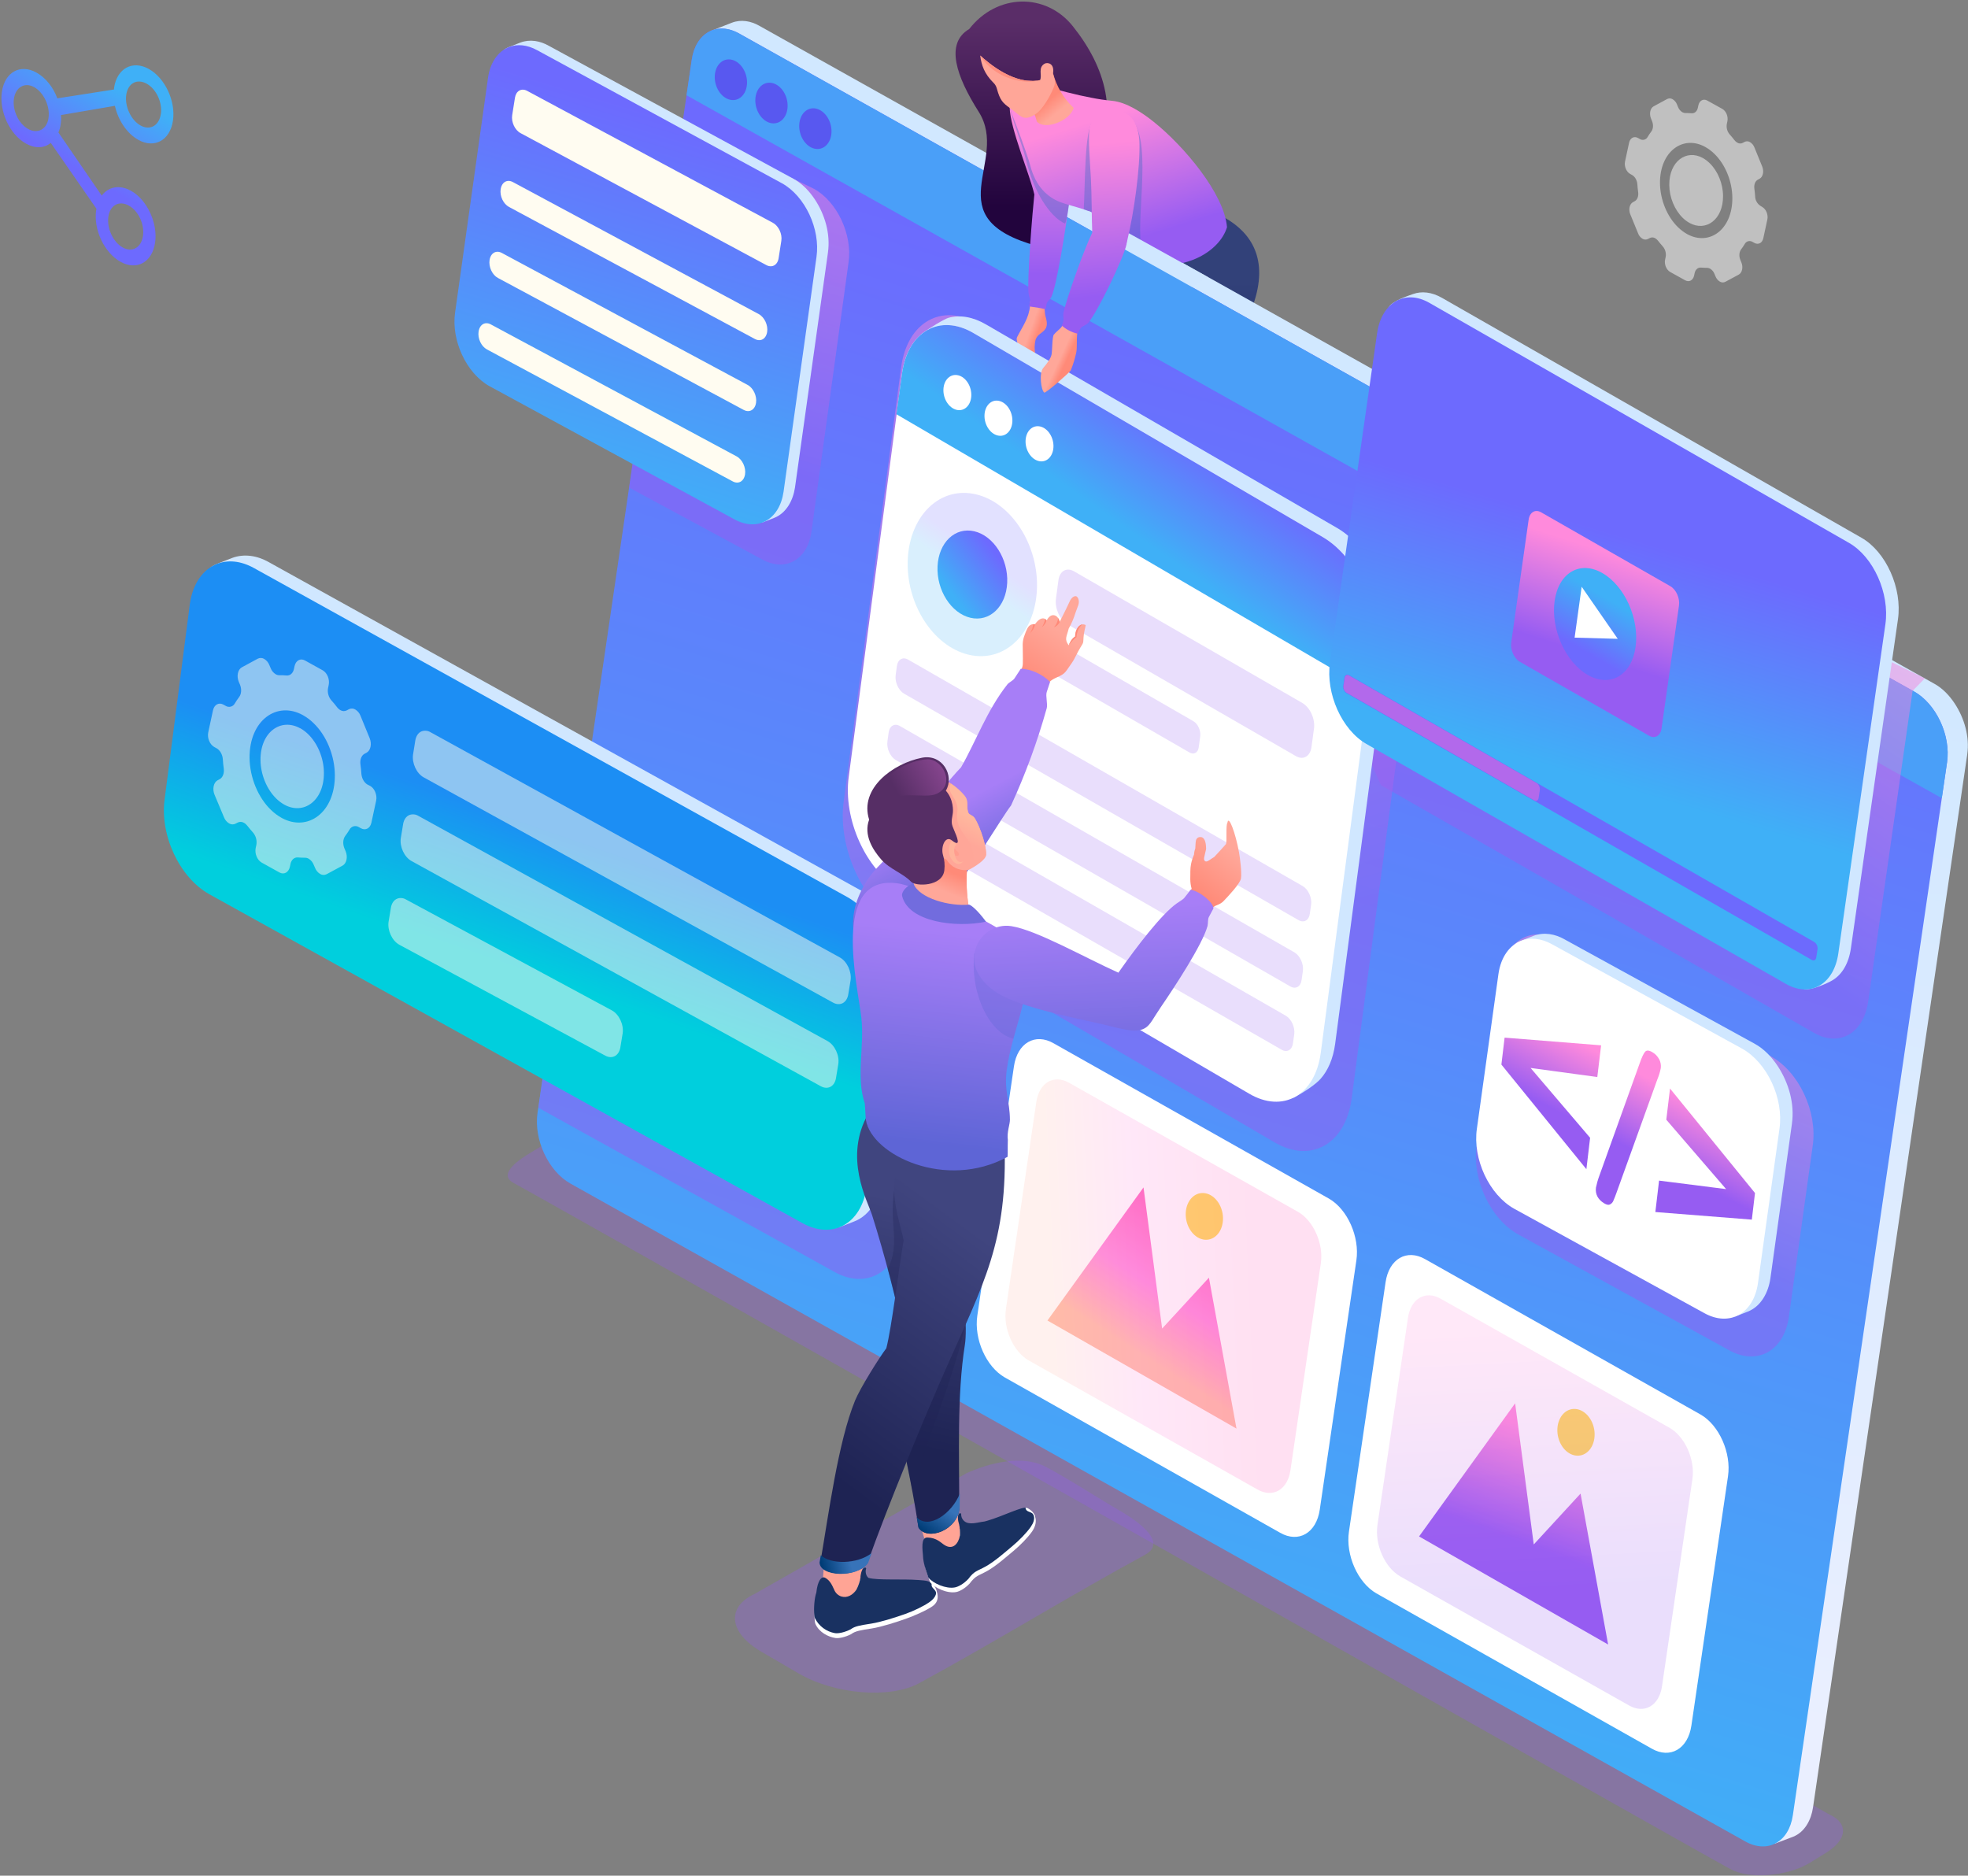 <svg width="852" height="812" viewBox="0 0 852 812" fill="none" xmlns="http://www.w3.org/2000/svg">
<rect x="0" y="0" width="852" height="812" fill="#808080" stroke="none"/>
<path fill-rule="evenodd" clip-rule="evenodd" d="M554.81 183.474C555.254 183.732 555.858 183.918 556.571 184.291C558.89 189.87 559.768 191.51 559.313 192.064C558.94 192.519 558.984 192.273 558.764 193.397C558.49 194.928 563.853 201.543 564.676 203.644C565.439 205.409 565.508 207.398 564.868 209.212C563.616 212.781 561.676 216.071 559.159 218.894C557.031 221.285 554.684 222.805 552.649 222.344C550.138 221.796 550.565 219.525 550.938 217.297C551.076 216.502 552.584 214.741 552.468 213.957C551.799 209.492 548.531 205.591 546.134 201.724C544.078 199.81 540.612 197.796 538.692 195.58C535.95 192.377 535.402 188.998 538.84 187.05C539.937 186.425 542.679 183.315 544.116 183.435C546.842 183.655 551.383 181.466 554.81 183.474Z" fill="#202249"/>
<path fill-rule="evenodd" clip-rule="evenodd" d="M462.091 170.671C460.226 175.75 461.679 180.254 465.759 182.19L465.836 182.267L466.335 182.437C466.771 182.607 467.218 182.748 467.673 182.859C472.554 184.307 479.854 185.602 484.318 186.474C502.119 189.875 528.645 191.998 541.105 196.754C545.992 193.167 547.439 186.502 544.242 182.492C530.653 176.013 512.297 167.599 504.598 164.746C502.523 164.06 500.356 163.69 498.17 163.649C509.643 153.303 521.785 142.102 526.507 132.552C529.846 125.788 530.384 116.402 532.709 110.533C513.986 116.018 510.405 104.713 506.967 100.741C504.016 105.064 504.088 104.263 501.099 108.887C491.008 124.521 476.124 146.693 466.001 163.155C464.334 165.542 462.749 168.295 462.091 170.671Z" fill="url(#paint0_linear_2_1496)"/>
<g style="mix-blend-mode:multiply" opacity="0.3">
<path fill-rule="evenodd" clip-rule="evenodd" d="M523.178 172.711C515.544 169.255 508.618 166.249 504.598 164.763C502.523 164.076 500.356 163.706 498.171 163.666C509.643 153.32 521.785 142.118 526.507 132.568C529.847 125.805 530.384 116.419 532.709 110.549C527.434 112.091 523.386 112.305 520.156 111.723L520.661 115.382C506.216 129.771 479.947 163.205 477.501 185.048C486.33 187.105 510.449 190.199 514.321 190.632C515.325 184.159 519.558 178.998 523.178 172.706V172.711ZM510.016 105.036C508.799 103.391 507.877 101.827 506.967 100.774C505.086 103.517 504.433 104.203 503.435 105.525L510.016 105.036Z" fill="#1E2353"/>
</g>
<path fill-rule="evenodd" clip-rule="evenodd" d="M520.847 255.97C523.474 259.618 516.383 277.912 514.656 281.752C513.137 285.153 513.619 287.238 517.222 287.292C520.063 287.336 524.571 283.31 527.319 280.677C532.468 275.74 532.764 270.71 534.261 268.57L536.016 268.022C537.3 267.298 541.095 262.339 541.303 260.463C540.762 258.723 540.108 257.021 539.345 255.367C536.543 250.188 535.929 252.454 532.216 249.289C528.021 252.355 531.009 253.573 520.847 255.97Z" fill="#202249"/>
<path fill-rule="evenodd" clip-rule="evenodd" d="M487.224 193.227C494.902 208.12 514.047 241.703 520.803 256.634C526.759 257.89 532.803 254.44 533.324 249.722C528.975 235.411 521.917 211.845 518.429 204.33C516.126 199.365 511.848 192.739 507.938 187.687C519.301 171.779 537.305 146.748 542.488 132.069C549.562 112.107 541.446 100.708 530.543 94.439C526.671 92.206 522.498 95.782 520.529 93.396C515.879 102.475 511.678 114.823 508.952 125.931C505.157 141.422 487.06 174.302 485.689 185.355C485.486 187.501 485.865 189.661 486.786 191.609C486.906 192.13 487.049 192.668 487.224 193.227Z" fill="url(#paint1_linear_2_1496)"/>
<path opacity="0.3" fill-rule="evenodd" clip-rule="evenodd" d="M792.151 785.585L268.634 491.052C262.053 488.04 252.313 485.204 245.831 489.159L229.247 499.291C225.913 501.326 214.945 508.068 222.282 512.072C243.868 523.784 727.263 797.259 749.183 809.157C753.329 811.406 759.394 812.212 765.761 811.674C772.128 811.137 778.682 809.414 783.716 806.304L790.341 802.212C795.024 799.316 797.618 796.178 797.865 793.128C798.112 790.078 796.209 787.428 792.151 785.585Z" fill="#955CF1"/>
<path fill-rule="evenodd" clip-rule="evenodd" d="M328.679 11.135C325.071 9.084 320.837 8.321 316.878 9.819L308.015 13.28C304.802 29.929 764.209 793.907 768.317 798.142L776.225 795.158C781.419 793.112 784.139 787.708 784.901 782.453L851.664 326.64C851.664 326.64 851.664 326.602 851.664 326.591C852.761 318.911 850.447 310.941 846.235 304.539C843.965 301.089 840.981 297.923 837.318 295.938L328.679 11.135Z" fill="url(#paint2_linear_2_1496)"/>
<path fill-rule="evenodd" clip-rule="evenodd" d="M828.592 299.311L319.954 14.487C310.335 9.155 301.171 14.273 299.476 25.88L232.713 481.726C231.013 493.334 237.413 507.08 247.032 512.412L755.67 797.215C765.289 802.547 774.475 797.439 776.175 785.832L842.933 330.014C844.633 318.384 838.211 304.67 828.592 299.311Z" fill="url(#paint3_linear_2_1496)"/>
<path fill-rule="evenodd" clip-rule="evenodd" d="M828.593 299.311L319.954 14.487C310.335 9.155 301.171 14.273 299.477 25.88L297.223 41.24L840.658 345.527L842.934 329.975C844.634 318.384 838.212 304.67 828.593 299.311Z" fill="#4A9FF8"/>
<path fill-rule="evenodd" clip-rule="evenodd" d="M316.79 25.853C320.628 26.736 323.612 31.338 323.409 36.116C323.206 40.894 319.916 44.065 316.06 43.182C312.205 42.298 309.238 37.696 309.441 32.918C309.644 28.14 312.934 24.97 316.79 25.853Z" fill="#5858F0"/>
<path fill-rule="evenodd" clip-rule="evenodd" d="M334.361 35.946C338.199 36.829 341.177 41.432 340.974 46.204C340.772 50.977 337.481 54.153 333.626 53.27C329.77 52.386 326.803 47.784 327.006 43.012C327.209 38.239 330.5 35.063 334.361 35.946Z" fill="#5858F0"/>
<path fill-rule="evenodd" clip-rule="evenodd" d="M353.358 47.027C357.196 47.91 360.18 52.513 359.977 57.29C359.774 62.068 356.484 65.239 352.623 64.356C348.762 63.473 345.806 58.87 346.009 54.092C346.212 49.315 349.519 46.144 353.358 47.027Z" fill="#5858F0"/>
<path style="mix-blend-mode:multiply" opacity="0.5" fill-rule="evenodd" clip-rule="evenodd" d="M766.737 457.327L675.367 407.151C670.064 404.216 664.876 403.799 660.56 405.505C654.999 407.7 650.842 413.295 649.641 421.49L639.287 495.819C637.148 510.405 645.188 527.679 657.275 534.387L748.651 584.558C760.743 591.261 772.282 584.843 774.426 570.257L784.78 495.929C786.897 481.304 778.824 464.03 766.737 457.327Z" fill="url(#paint4_linear_2_1496)"/>
<path style="mix-blend-mode:multiply" opacity="0.5" fill-rule="evenodd" clip-rule="evenodd" d="M632.981 195.915L833.32 293.656L828.017 299.075L808.79 433.509C806.826 447.299 796.335 453.41 785.384 447.146L597.86 339.898L581.573 303.573L632.981 195.915Z" fill="url(#paint5_linear_2_1496)"/>
<path style="mix-blend-mode:multiply" opacity="0.5" fill-rule="evenodd" clip-rule="evenodd" d="M381.403 403.327L257.545 334.654L253.404 340.974L233.069 479.543L361.353 550.668C374.932 558.194 387.891 550.986 390.293 534.607L401.645 446.652C404.047 430.289 394.982 410.854 381.403 403.327Z" fill="url(#paint6_linear_2_1496)"/>
<path fill-rule="evenodd" clip-rule="evenodd" d="M375.925 433.712L361.118 530.953L363.465 531.239L369.87 528.748C376.895 526.005 380.581 518.666 381.612 511.557L392.492 427.239C392.494 427.215 392.494 427.191 392.492 427.168C393.967 416.794 390.847 405.999 385.143 397.332C382.078 392.664 378.014 388.385 373.078 385.697L116.374 243.354C111.487 240.578 105.767 239.547 100.409 241.571L94.761 243.765C91.92 244.862 91.037 245.685 91.059 245.866C93.719 270.726 379.681 408.221 375.925 433.712Z" fill="#D0E7FF"/>
<path fill-rule="evenodd" clip-rule="evenodd" d="M366.64 388.237L109.919 245.893C104.21 242.734 98.627 242.284 93.96 244.105C87.977 246.437 83.496 252.493 82.208 261.313L71.322 345.637C69.024 361.342 77.678 379.943 90.692 387.156L347.418 529.5C360.438 536.713 372.859 529.802 375.162 514.102L386.043 429.773C388.346 414.074 379.681 395.456 366.64 388.237Z" fill="url(#paint7_linear_2_1496)"/>
<path opacity="0.5" fill-rule="evenodd" clip-rule="evenodd" d="M363.596 414.48L186.422 317.002C185.855 316.647 185.216 316.424 184.551 316.35C183.887 316.276 183.214 316.353 182.583 316.574C181.152 317.123 180.082 318.582 179.775 320.688L178.821 326.613C178.273 330.365 180.34 334.841 183.45 336.536L360.624 434.014C363.739 435.736 366.706 434.085 367.254 430.333L368.236 424.414C368.784 420.662 366.706 416.186 363.596 414.485V414.48ZM264.932 437.42C268.042 439.142 270.12 443.591 269.566 447.349L268.59 453.268C268.042 457.02 265.075 458.671 261.96 456.948L172.854 408.972C169.739 407.244 167.672 402.795 168.22 399.043L169.202 393.13C169.509 391.018 170.578 389.57 172.01 389.016C172.64 388.794 173.313 388.716 173.977 388.789C174.642 388.862 175.281 389.084 175.849 389.438L264.932 437.42ZM358.293 450.695C361.403 452.417 363.481 456.866 362.927 460.624L361.951 466.537C361.403 470.295 358.436 471.946 355.321 470.223L178.152 372.746C175.037 371.023 172.969 366.575 173.518 362.823L174.499 356.904C174.807 354.792 175.876 353.344 177.307 352.79C177.938 352.567 178.61 352.49 179.275 352.563C179.94 352.636 180.579 352.858 181.146 353.212L358.293 450.695Z" fill="#FFFCF1"/>
<path opacity="0.5" fill-rule="evenodd" clip-rule="evenodd" d="M129.958 315.28C121.578 310.633 112.688 316.898 112.781 328.993C112.82 335.274 115.485 341.731 119.68 345.785C120.7 346.773 121.841 347.628 123.075 348.33C131.438 352.965 140.284 346.684 140.224 334.616C140.224 328.33 137.559 321.84 133.38 317.803C132.355 316.803 131.205 315.94 129.958 315.236V315.28ZM121.88 354.04C120.222 353.101 118.691 351.954 117.322 350.628C111.668 345.198 108.125 336.492 108.038 328.044C107.939 311.785 119.867 303.36 131.126 309.575C132.813 310.523 134.368 311.691 135.749 313.047C141.386 318.467 144.929 327.167 144.968 335.62C145.039 351.835 133.127 360.272 121.88 354.04ZM160.241 340.217C162.199 341.314 163.367 344.161 162.84 346.618L160.789 356.147C160.268 358.571 158.256 359.663 156.292 358.577L155.289 358.028C154.96 357.826 154.593 357.695 154.211 357.641C153.829 357.587 153.44 357.612 153.068 357.715C152.696 357.818 152.349 357.996 152.049 358.239C151.749 358.481 151.502 358.783 151.324 359.125C150.766 360.06 150.156 360.963 149.497 361.83C148.477 363.168 148.313 365.313 149.092 367.222L149.64 368.517C150.649 370.98 150.046 373.783 148.307 374.726L141.408 378.451C140.973 378.677 140.487 378.786 139.997 378.769C139.507 378.752 139.03 378.608 138.612 378.352C137.587 377.729 136.799 376.781 136.374 375.659L135.826 374.397C135.41 373.291 134.638 372.355 133.632 371.737C133.131 371.451 132.563 371.306 131.987 371.314C131.011 371.314 130.018 371.281 129.042 371.193C127.462 371.04 126.146 372.159 125.751 374.019L125.488 375.264C124.94 377.688 122.949 378.78 120.986 377.694L113.308 373.432C111.345 372.334 110.182 369.487 110.703 367.057L110.972 365.818C111.155 364.849 111.114 363.852 110.854 362.901C110.593 361.951 110.12 361.072 109.469 360.332C108.641 359.422 107.868 358.478 107.1 357.507C106.706 356.977 106.208 356.532 105.636 356.202C105.226 355.952 104.758 355.811 104.278 355.792C103.798 355.774 103.322 355.879 102.894 356.097L101.994 356.558C101.56 356.786 101.074 356.898 100.583 356.882C100.093 356.865 99.615 356.722 99.197 356.465C98.17 355.845 97.381 354.896 96.96 353.771L92.863 344.002C91.86 341.544 92.463 338.736 94.196 337.798L95.112 337.304C96.461 336.569 97.152 334.72 96.867 332.658C96.68 331.347 96.554 330.036 96.472 328.719C96.346 326.69 95.271 324.764 93.768 323.93L92.764 323.382C90.801 322.285 89.639 319.449 90.16 317.013L92.211 307.49C92.759 305.027 94.75 303.941 96.713 305.027L97.717 305.576C98.045 305.779 98.412 305.912 98.794 305.967C99.177 306.022 99.567 305.997 99.939 305.894C100.311 305.791 100.658 305.612 100.958 305.369C101.258 305.125 101.504 304.822 101.682 304.479C102.239 303.544 102.849 302.641 103.508 301.774C104.522 300.463 104.687 298.324 103.903 296.404L103.354 295.115C102.356 292.63 102.954 289.849 104.698 288.883L111.591 285.153C112.027 284.927 112.513 284.818 113.003 284.835C113.493 284.852 113.97 284.996 114.388 285.252C115.416 285.872 116.204 286.821 116.626 287.945L117.174 289.234C117.588 290.34 118.361 291.274 119.368 291.889C119.867 292.179 120.436 292.327 121.013 292.317C121.998 292.29 122.983 292.323 123.964 292.416C125.537 292.592 126.848 291.478 127.254 289.613L127.523 288.368C128.071 285.916 130.067 284.824 132.025 285.916L139.703 290.178C141.661 291.275 142.829 294.117 142.297 296.574L142.034 297.814C141.849 298.775 141.887 299.766 142.145 300.71C142.403 301.654 142.873 302.527 143.52 303.261C144.348 304.172 145.165 305.131 145.905 306.124C146.298 306.656 146.796 307.101 147.37 307.43C147.78 307.678 148.248 307.818 148.727 307.837C149.207 307.855 149.683 307.751 150.112 307.534L151.022 307.04C151.458 306.815 151.944 306.707 152.434 306.725C152.924 306.743 153.401 306.888 153.819 307.145C154.846 307.763 155.635 308.71 156.056 309.833L160.054 319.602C161.052 322.087 160.455 324.874 158.716 325.839L157.8 326.327C156.451 327.063 155.76 328.911 156.051 330.952C156.232 332.257 156.369 333.574 156.451 334.885C156.572 336.92 157.647 338.84 159.149 339.674L160.241 340.217Z" fill="#FFFCF1"/>
<path style="mix-blend-mode:multiply" opacity="0.5" fill-rule="evenodd" clip-rule="evenodd" d="M352.442 81.767L297.053 54.976L275.182 191.856L272.369 211.088L329.952 242.18C339.96 247.725 349.513 242.416 351.285 230.336L367.348 113.709C369.135 101.635 362.45 87.318 352.442 81.767Z" fill="url(#paint8_linear_2_1496)"/>
<path fill-rule="evenodd" clip-rule="evenodd" d="M345.68 114.323L328.411 225.899L330.22 226.118L335.156 224.204C340.552 222.081 343.382 216.453 344.183 210.984L358.442 109.348C358.444 109.33 358.444 109.311 358.442 109.293C359.571 101.317 357.175 93.012 352.787 86.353C350.429 82.76 347.303 79.468 343.514 77.4L237.556 19.802C233.799 17.669 229.395 16.879 225.277 18.431L220.933 20.126C218.74 20.949 218.071 21.607 218.087 21.744C220.138 40.85 348.565 94.718 345.68 114.323Z" fill="#D0E7FF"/>
<path fill-rule="evenodd" clip-rule="evenodd" d="M338.551 79.353L232.598 21.756C228.211 19.325 223.911 18.98 220.325 20.379C215.723 22.172 212.279 26.83 211.287 33.615L197.028 135.256C195.262 147.324 201.914 161.631 211.923 167.182L317.881 224.78C327.89 230.326 337.443 225.01 339.214 212.937L353.473 111.296C355.239 99.216 348.559 84.899 338.551 79.353Z" fill="url(#paint9_linear_2_1496)"/>
<path fill-rule="evenodd" clip-rule="evenodd" d="M318.923 197.577L212.471 140.424C210.014 139.107 207.673 140.462 207.196 143.512C206.729 146.463 208.325 149.93 210.782 151.252L317.228 208.405C319.68 209.722 322.076 208.405 322.553 205.334C323.009 202.393 321.374 198.899 318.923 197.577ZM323.678 166.639C326.129 167.955 327.769 171.455 327.308 174.395C326.831 177.445 324.44 178.784 321.983 177.462L215.542 120.314C213.086 118.992 211.49 115.519 211.95 112.574C212.427 109.524 214.775 108.185 217.232 109.485L323.678 166.639ZM334.646 96.474L228.2 39.325C225.743 38.004 223.396 39.364 222.94 42.31L221.739 49.874C221.284 52.82 222.88 56.292 225.332 57.614L331.778 114.762C334.224 116.079 336.615 114.762 337.081 111.8L338.26 104.23C338.726 101.295 337.081 97.796 334.629 96.474H334.646ZM328.482 135.969C330.933 137.286 332.578 140.736 332.123 143.682C331.635 146.781 329.255 148.07 326.804 146.743L220.357 89.589C217.901 88.278 216.299 84.85 216.754 81.91C217.242 78.81 219.584 77.521 222.036 78.816L328.482 135.969Z" fill="#FFFCF1"/>
<path fill-rule="evenodd" clip-rule="evenodd" d="M761.922 491.951L749.309 569.654L751.272 569.895L756.63 567.816C762.504 565.501 765.586 559.385 766.447 553.438L775.77 486.515C775.772 486.495 775.772 486.475 775.77 486.455C776.998 477.782 774.393 468.753 769.622 461.507C767.055 457.607 763.683 454.025 759.537 451.775L677.275 406.613C673.19 404.293 668.408 403.432 663.922 405.121L659.2 406.964C656.825 407.858 656.09 408.572 656.107 408.72C658.355 429.521 765.037 470.635 761.922 491.951Z" fill="#D0E7FF"/>
<path fill-rule="evenodd" clip-rule="evenodd" d="M754.146 453.926L671.885 408.758C667.114 406.114 662.441 405.741 658.536 407.261C653.535 409.214 649.762 414.277 648.715 421.649L639.392 488.572C637.472 501.705 644.706 517.256 655.592 523.296L737.853 568.458C748.739 574.492 759.126 568.716 761.051 555.584L770.374 488.66C772.298 475.528 765.032 459.96 754.146 453.926Z" fill="white"/>
<path fill-rule="evenodd" clip-rule="evenodd" d="M718.319 458.567C718.928 459.749 719.165 461.087 718.999 462.407C718.666 464.086 718.165 465.727 717.501 467.305L699.952 515.994C699.404 517.64 698.856 518.858 698.494 519.747C698.356 520.121 698.145 520.465 697.873 520.757C697.601 521.049 697.273 521.284 696.909 521.447C696.3 521.716 695.461 521.529 694.381 520.86C691.754 519.214 690.591 516.932 690.92 514.146C691.274 512.42 691.758 510.724 692.368 509.072L709.846 460.355C710.745 457.771 711.535 456.098 712.198 455.325C712.862 454.551 713.937 454.633 715.417 455.544C716.649 456.257 717.649 457.31 718.297 458.578L718.319 458.567ZM722.996 471.183L721.39 484.727L747.286 514.766L718.258 511.09L716.646 524.689L758.413 527.98L759.784 516.461L722.985 471.211L722.996 471.183ZM649.992 460.854L686.79 506.148L688.403 492.549L662.628 462.319L691.518 466.241L693.163 452.527L651.385 449.192L649.992 460.854Z" fill="url(#paint10_linear_2_1496)"/>
<path fill-rule="evenodd" clip-rule="evenodd" d="M438.964 461.622C440.439 451.507 448.144 447.042 456.162 451.66L575.375 518.902C583.388 523.521 588.696 535.484 587.216 545.6L571.361 653.549C569.88 663.659 562.17 668.124 554.157 663.511L434.944 596.269C426.921 591.645 421.623 579.687 423.104 569.571L438.964 461.622Z" fill="white"/>
<path fill-rule="evenodd" clip-rule="evenodd" d="M453.47 571.656L495.056 514.036L503.117 575.134L523.375 553.109L535.309 618.442L453.47 571.656Z" fill="url(#paint11_linear_2_1496)"/>
<path fill-rule="evenodd" clip-rule="evenodd" d="M521.977 516.592C526.419 517.497 529.77 522.703 529.452 528.222C529.134 533.74 525.273 537.476 520.825 536.57C516.378 535.665 513.032 530.46 513.345 524.941C513.658 519.423 517.529 515.687 521.977 516.592Z" fill="#FFDB59"/>
<path opacity="0.2" fill-rule="evenodd" clip-rule="evenodd" d="M448.644 477.069C449.878 468.666 456.272 464.952 462.936 468.797L561.989 524.64C568.647 528.48 573.056 538.419 571.828 546.823L558.666 636.511C557.437 644.915 551.026 648.623 544.369 644.789L445.321 588.919C438.652 585.079 434.254 575.139 435.482 566.736L448.644 477.069Z" fill="url(#paint12_linear_2_1496)"/>
<path fill-rule="evenodd" clip-rule="evenodd" d="M599.851 555.09C601.326 544.974 609.031 540.509 617.049 545.128L736.262 612.369C744.274 616.988 749.583 628.952 748.102 639.067L732.248 747.011C730.767 757.121 723.056 761.586 715.044 756.967L595.831 689.753C587.808 685.129 582.51 673.171 583.991 663.055L599.851 555.09Z" fill="white"/>
<path fill-rule="evenodd" clip-rule="evenodd" d="M614.356 665.124L655.942 607.504L664.004 668.601L684.262 646.577L696.196 711.91L614.356 665.124Z" fill="url(#paint13_linear_2_1496)"/>
<path fill-rule="evenodd" clip-rule="evenodd" d="M682.864 610.06C687.306 610.965 690.657 616.171 690.338 621.689C690.02 627.208 686.16 630.943 681.712 630.038C677.264 629.133 673.919 623.927 674.237 618.409C674.555 612.89 678.416 609.155 682.864 610.06Z" fill="#FFDB59"/>
<path opacity="0.2" fill-rule="evenodd" clip-rule="evenodd" d="M609.536 570.537C610.764 562.133 617.159 558.419 623.794 562.265L722.848 618.129C729.506 621.969 733.915 631.909 732.687 640.313L719.525 730.001C718.296 738.404 711.891 742.113 705.228 738.278L606.174 682.408C599.505 678.569 595.107 668.629 596.336 660.23L609.536 570.537Z" fill="url(#paint14_linear_2_1496)"/>
<path fill-rule="evenodd" clip-rule="evenodd" d="M419.6 12.567C408.988 18.793 414.072 33.187 423.713 48.404C437.39 69.99 404.283 94.29 449.285 106.583C444.596 93.418 464.092 88.585 473.684 70.593C484.74 49.836 478.62 29.018 464.405 11.284C452.839 -3.154 431.681 -2.973 419.6 12.567Z" fill="url(#paint15_linear_2_1496)"/>
<path fill-rule="evenodd" clip-rule="evenodd" d="M440.609 148.975L443.203 158.762C444.021 160.857 444.509 161.422 447.519 160.062C449.165 159.266 448.616 155.838 448.188 153.336C447.789 151.293 447.829 149.187 448.304 147.16C448.641 146.122 449.302 145.22 450.19 144.587C451.989 143.144 454.095 142.179 452.801 137.588C452.121 135.19 452.285 133.402 452.252 130.917L445.978 130.5C446.126 136.101 443.642 139.875 441.043 144.582C439.781 146.858 440.056 146.43 440.609 148.975Z" fill="url(#paint16_linear_2_1496)"/>
<path fill-rule="evenodd" clip-rule="evenodd" d="M462.935 86.863L462.891 86.55C462.882 86.096 462.816 85.644 462.694 85.206C461.098 74.564 457.862 56.632 455.34 47.279C450.952 30.944 436.962 36.588 437.105 46.336C437.242 55.557 445.819 75.524 447.794 84.186C447.092 90.489 444.459 121.965 445.37 127.467C445.545 128.514 446.006 129.195 445.951 130.347C445.913 131.224 445.677 131.57 445.403 132.623C447.877 132.915 450.335 133.33 452.768 133.868C452.822 133.044 452.945 132.226 453.135 131.422C453.557 130.237 454.643 129.628 455.131 128.63C457.539 123.693 461.52 97.817 462.617 89.397C462.827 88.569 462.933 87.718 462.935 86.863Z" fill="url(#paint17_linear_2_1496)"/>
<g style="mix-blend-mode:multiply" opacity="0.35">
<path fill-rule="evenodd" clip-rule="evenodd" d="M461.109 96.825C462.047 94.565 463.105 87.499 463.094 84.394C463.094 77.905 460.621 72.54 459.864 68.421L437.204 45.864C437.352 50.088 442.277 61.344 444.3 69.649C447.448 82.612 454.309 93.775 461.109 96.825Z" fill="#3469C0"/>
</g>
<path fill-rule="evenodd" clip-rule="evenodd" d="M531.201 98.361C528.004 108.926 513.005 117.247 497.979 113.939C494.392 109.946 493.323 111.197 490.043 107.971C487.054 105.042 483.369 101.038 478.214 95.804C475.346 91.306 464.038 89.463 459.02 87.505C453.377 85.311 448.375 80.681 446.044 71.723C444.915 67.378 440.012 54.087 438.224 49.655C433.107 36.841 444.207 32.057 451.715 36.797C456.519 38.804 467.12 41.322 472.357 42.282C475.385 42.899 478.444 43.355 481.521 43.648C487.756 44.252 494.524 48.804 499.366 52.661C512.396 63.039 530.055 83.873 531.201 98.361Z" fill="url(#paint18_linear_2_1496)"/>
<path fill-rule="evenodd" clip-rule="evenodd" d="M455.866 31.629C457.376 37.393 460.471 42.617 464.8 46.709C463.209 52.392 452.362 56.49 448.896 52.65C448.627 51.887 448.265 50.187 447.892 49.633C447.344 47.987 446.757 46.506 446.247 45.332L455.866 31.629Z" fill="url(#paint19_linear_2_1496)"/>
<path fill-rule="evenodd" clip-rule="evenodd" d="M424.354 24.026C424.903 28.349 426.263 31.997 429.987 35.716C430.751 36.416 431.296 37.323 431.555 38.327C432.97 43.489 434.078 44.542 437.39 46.906C440.609 49.199 441.816 50.79 443.653 50.982C445.49 51.174 447.278 50.159 448.66 49.172C451.49 47.142 454.66 41.602 456.146 37.943C457.243 35.233 456.563 34.553 455.866 31.98C456.683 27.246 453.409 26.945 452.318 27.532C449.192 29.21 451.292 32.672 450.256 34.663C439.266 37.093 427.892 27.235 424.354 24.026Z" fill="#FFA698"/>
<path fill-rule="evenodd" clip-rule="evenodd" d="M424.354 24.026C430.458 34.197 443.9 36.764 450.256 34.668C439.266 37.093 427.892 27.235 424.354 24.026Z" fill="#FF9080"/>
<g style="mix-blend-mode:multiply" opacity="0.35">
<path fill-rule="evenodd" clip-rule="evenodd" d="M495.396 111.328C495.304 111.354 495.21 111.373 495.116 111.383C493.471 110.286 492.248 110.149 490.027 107.971C487.038 105.042 483.352 101.037 478.197 95.804C476.733 93.511 473.081 91.91 469.187 90.626C469.801 80.11 469.533 56.067 472.977 52.952C477.737 48.634 484.279 45.766 489.747 51.383C500.079 61.981 489.807 101.218 495.396 111.328Z" fill="#3469C0"/>
</g>
<path fill-rule="evenodd" clip-rule="evenodd" d="M480.863 125.459L474.326 100.867L478.845 96.841L520.079 119.995L516.246 124.296L498.33 136.287L480.863 125.459Z" fill="#4A9FF8"/>
<path fill-rule="evenodd" clip-rule="evenodd" d="M474.348 100.939L471.342 91.339L522.816 119.908L516.191 124.345L474.348 100.939Z" fill="#D0E7FF"/>
<path style="mix-blend-mode:multiply" opacity="0.5" fill-rule="evenodd" clip-rule="evenodd" d="M390.101 159.124C392.766 139.42 407.711 130.934 423.477 140.215L586.278 235.295C602.028 244.566 612.651 268.093 609.98 287.797L585.165 475.61C582.499 495.314 567.533 503.789 551.789 494.519L388.966 399.438C373.199 390.157 362.593 366.64 365.264 346.937L390.101 159.124Z" fill="url(#paint20_linear_2_1496)"/>
<path fill-rule="evenodd" clip-rule="evenodd" d="M395.848 158.037C396.139 155.909 396.556 146.397 399.139 144.461C402.588 141.85 408.873 138.048 410.732 137.549C415.58 136.254 421.152 137.11 426.894 140.467L579.023 228.652C593.654 237.265 603.525 259.124 601.047 277.435L578.014 451.957C577.147 458.347 574.888 463.476 571.69 467.064C569.53 469.494 564.473 472.889 560.256 475.072C555.869 477.322 549.765 471.156 546.996 469.527L394.817 381.342C380.164 372.724 370.309 350.869 372.793 332.564L395.848 158.037Z" fill="#D0E7FF"/>
<path fill-rule="evenodd" clip-rule="evenodd" d="M390.496 161.778C392.975 143.473 406.86 135.591 421.509 144.225L572.787 232.58C587.419 241.192 597.29 263.052 594.811 281.363L571.778 455.884C569.294 474.189 555.392 482.067 540.76 473.438L389.459 385.083C374.811 376.465 364.957 354.611 367.435 336.306L390.496 161.778Z" fill="white"/>
<path fill-rule="evenodd" clip-rule="evenodd" d="M390.496 161.778C392.975 143.473 406.861 135.591 421.509 144.225L572.787 232.58C587.419 241.192 597.29 263.052 594.811 281.363L592.464 298.686L388.105 179.338L390.496 161.778Z" fill="url(#paint21_linear_2_1496)"/>
<path fill-rule="evenodd" clip-rule="evenodd" d="M414.818 162.464C418.147 163.254 420.691 167.248 420.5 171.384C420.308 175.52 417.45 178.23 414.116 177.418C410.782 176.606 408.243 172.634 408.435 168.498C408.626 164.362 411.489 161.674 414.818 162.464Z" fill="white"/>
<path fill-rule="evenodd" clip-rule="evenodd" d="M432.597 173.567C435.932 174.357 438.476 178.35 438.284 182.486C438.092 186.623 435.235 189.332 431.901 188.52C428.566 187.709 426.022 183.737 426.219 179.601C426.417 175.465 429.268 172.766 432.597 173.567Z" fill="white"/>
<path fill-rule="evenodd" clip-rule="evenodd" d="M450.382 184.642C453.716 185.432 456.261 189.431 456.069 193.562C455.877 197.692 453.02 200.413 449.685 199.596C446.351 198.778 443.807 194.812 443.998 190.676C444.19 186.54 447.053 183.852 450.382 184.642Z" fill="white"/>
<path opacity="0.2" fill-rule="evenodd" clip-rule="evenodd" d="M422.583 214.012C438.026 217.676 449.823 236.184 448.907 255.35C447.991 274.517 434.769 287.084 419.326 283.42C403.883 279.755 392.086 261.253 393.002 242.086C393.918 222.92 407.14 210.347 422.583 214.012Z" fill="url(#paint22_linear_2_1496)"/>
<path fill-rule="evenodd" clip-rule="evenodd" d="M421.837 230.007C430.168 231.982 436.524 241.96 436.041 252.295C435.558 262.63 428.418 269.404 420.093 267.43C411.768 265.455 405.407 255.477 405.89 245.142C406.372 234.807 413.512 228.033 421.837 230.007Z" fill="url(#paint23_linear_2_1496)"/>
<path opacity="0.2" fill-rule="evenodd" clip-rule="evenodd" d="M458.219 251.203C458.767 247.128 461.849 245.427 465.101 247.402L563.979 304.413C567.226 306.388 569.414 311.297 568.866 315.384L567.769 323.437C567.22 327.507 564.133 329.207 560.886 327.238L462.03 270.211C458.783 268.236 456.595 263.326 457.149 259.24L458.219 251.203Z" fill="#955CF1"/>
<path opacity="0.2" fill-rule="evenodd" clip-rule="evenodd" d="M454.265 280.825C454.589 278.422 456.409 277.419 458.329 278.582L516.718 312.252C518.637 313.415 519.926 316.316 519.602 318.719L518.972 323.475C518.643 325.878 516.822 326.887 514.903 325.719L456.535 292.054C454.616 290.886 453.327 287.989 453.651 285.581L454.265 280.825Z" fill="#955CF1"/>
<path opacity="0.2" fill-rule="evenodd" clip-rule="evenodd" d="M388.286 288.379C388.686 285.416 390.929 284.171 393.298 285.636L564.062 383.635C566.426 385.072 568.022 388.648 567.621 391.611L567.073 395.494C566.673 398.462 564.424 399.702 562.06 398.264L391.313 300.244C388.944 298.807 387.354 295.23 387.754 292.268L388.286 288.379Z" fill="#955CF1"/>
<path opacity="0.2" fill-rule="evenodd" clip-rule="evenodd" d="M384.716 317.123C385.116 314.161 387.359 312.915 389.728 314.38L560.492 412.351C562.855 413.788 564.451 417.365 564.051 420.333L563.503 424.216C563.102 427.184 560.854 428.424 558.49 426.959L387.743 328.988C385.374 327.551 383.783 323.974 384.184 321.007L384.716 317.123Z" fill="#955CF1"/>
<path opacity="0.2" fill-rule="evenodd" clip-rule="evenodd" d="M380.975 344.506C381.376 341.539 383.619 340.299 385.988 341.764L556.752 439.762C559.115 441.199 560.711 444.776 560.311 447.738L559.762 451.622C559.362 454.59 557.113 455.829 554.75 454.365L384.003 356.366C381.634 354.929 380.043 351.352 380.444 348.39L380.975 344.506Z" fill="#955CF1"/>
<path fill-rule="evenodd" clip-rule="evenodd" d="M601.617 142.146C602.165 138.35 599.626 135.421 601.277 132.908C603.059 130.165 609.114 128.24 611.735 127.297C615.448 125.958 619.824 126.391 624.277 128.942L805.91 232.81C816.516 238.877 823.585 254.654 821.688 268.011L801.298 410.541C800.366 417.085 797.459 421.847 793.472 424.282C791.043 425.774 784.385 428.621 781.369 428.254C779.252 427.996 780.864 425.023 778.627 423.75L596.994 319.871C586.377 313.798 579.319 298.028 581.222 284.676L601.617 142.146Z" fill="#D0E7FF"/>
<path fill-rule="evenodd" clip-rule="evenodd" d="M596.171 144.318C598.074 130.961 608.236 125.037 618.837 131.115L800.47 235.005C811.077 241.072 818.146 256.848 816.243 270.205L795.858 412.735C793.955 426.087 783.793 432.011 773.187 425.939L591.554 322.06C580.937 315.987 573.879 300.216 575.782 286.859L596.171 144.318Z" fill="url(#paint24_linear_2_1496)"/>
<path fill-rule="evenodd" clip-rule="evenodd" d="M582.044 293.392C582.209 292.235 583.092 291.747 584.007 292.295L785.504 407.831C785.987 408.179 786.369 408.65 786.608 409.195C786.847 409.74 786.935 410.339 786.864 410.93L786.315 414.447C786.151 415.61 785.273 416.092 784.352 415.544L582.9 300.013C582.414 299.666 582.031 299.195 581.791 298.648C581.551 298.102 581.462 297.501 581.534 296.909L582.044 293.392Z" fill="#6D6AFD"/>
<path fill-rule="evenodd" clip-rule="evenodd" d="M582.165 293.502C582.324 292.405 583.174 291.906 584.057 292.443L665.315 339.032C665.781 339.367 666.149 339.821 666.379 340.347C666.61 340.873 666.695 341.451 666.625 342.022L666.115 345.412C665.951 346.509 665.106 347.008 664.218 346.476L582.966 299.887C582.498 299.553 582.129 299.099 581.897 298.573C581.666 298.047 581.58 297.468 581.649 296.898L582.165 293.502Z" fill="#B269EB"/>
<path fill-rule="evenodd" clip-rule="evenodd" d="M661.799 224.922C662.254 221.741 664.667 220.331 667.19 221.779L723.128 253.771C725.651 255.213 727.329 258.965 726.879 262.147L719.333 315.356C718.883 318.538 716.465 319.942 713.942 318.5L658.004 286.508C655.476 285.066 653.798 281.313 654.248 278.132L661.799 224.922Z" fill="url(#paint25_linear_2_1496)"/>
<path fill-rule="evenodd" clip-rule="evenodd" d="M693.7 248.077C684.021 242.542 674.774 247.934 673.041 260.117C671.308 272.301 677.736 286.667 687.421 292.208C697.106 297.748 706.341 292.35 708.074 280.139C709.807 267.929 703.374 253.611 693.7 248.077Z" fill="url(#paint26_linear_2_1496)"/>
<path fill-rule="evenodd" clip-rule="evenodd" d="M684.745 253.996L681.69 276.036L700.363 276.547L684.745 253.996Z" fill="white"/>
<path fill-rule="evenodd" clip-rule="evenodd" d="M467.246 141.263C465.661 143.918 466.494 149.656 465.979 152.387C465.42 155.116 464.607 157.786 463.549 160.363C463.215 161.071 452.685 170.429 452.071 169.957C450.684 168.86 449.784 161.499 451.605 159.348C453.426 157.198 454.967 155.103 455.274 153.342C455.581 151.581 455.488 145.744 456.25 144.839C457.978 142.799 459.782 142.151 460.555 139.601L467.246 141.263Z" fill="url(#paint27_linear_2_1496)"/>
<path fill-rule="evenodd" clip-rule="evenodd" d="M487.718 105.514C487.887 104.906 488.021 104.289 488.118 103.665C490.86 92.321 493.646 72.908 493.29 61.663C493.015 53.072 488.836 45.798 478.762 48.602C475.664 49.457 472.083 51.816 471.633 55.892C471.084 60.774 471.814 68.882 472.274 77.165C472.642 83.78 472.615 95.722 472.867 100.56C472.823 100.708 472.779 100.857 472.741 101.01C469.516 107.434 462.008 128.405 460.434 135.212C460.171 136.348 460.434 137.571 460.434 138.355C460.361 139.25 460.082 140.116 459.617 140.884C461.577 142.644 463.957 143.87 466.527 144.444C466.93 143.578 467.401 142.745 467.937 141.954C468.37 141.285 470.388 140.654 471.178 139.716C475.351 134.713 486.363 111.839 487.712 105.755C487.718 105.678 487.718 105.596 487.718 105.514Z" fill="url(#paint28_linear_2_1496)"/>
<path opacity="0.3" fill-rule="evenodd" clip-rule="evenodd" d="M326.815 689.951L418.262 637.839C428.232 633.28 442.502 629.654 452.658 634.942C461.91 639.759 477.156 649.622 483.917 653.467C489.034 656.385 506.808 667.038 495.741 673.056C463.171 690.768 430.947 710.692 397.878 728.684C391.62 732.085 382.473 733.319 372.87 732.524C363.267 731.729 353.5 728.948 345.784 724.455C340.3 721.262 334.895 718.116 329.568 715.014C322.395 710.84 318.6 705.897 318.216 701.333C317.832 696.885 320.694 692.743 326.815 689.951Z" fill="#955CF1"/>
<path fill-rule="evenodd" clip-rule="evenodd" d="M360.514 687.192C362.302 687.148 368.335 681.476 374.054 684.339C380.915 687.779 393.951 684.734 400.526 686.314C401.7 686.594 403.992 685.733 404.442 686.539C405.862 689.057 407.233 692.831 403.745 695.316C401.184 697.132 395.689 699.534 392.092 700.801C388.253 702.156 381.727 704.29 377.345 704.976C372.486 705.733 370.27 706.073 368.455 707.45C365.856 708.761 363.174 709.32 361.671 709.095C358.469 708.585 354.739 706.709 353.028 703.061C352.48 701.893 352.48 696.797 353.094 693.489C353.593 690.878 355.014 687.905 356.154 685.129L360.514 687.192Z" fill="white"/>
<path fill-rule="evenodd" clip-rule="evenodd" d="M374.554 674.986C372.36 680.203 373.046 688.272 367.902 691.076C364.463 692.946 359.072 692.963 356.725 687.614C355.414 684.63 357.158 679.539 356.769 672.99L374.554 674.986Z" fill="#FFA495"/>
<path fill-rule="evenodd" clip-rule="evenodd" d="M375.985 683.067C379.928 684.213 390.792 683.445 397.696 683.999C400.658 684.24 403.306 684.219 404.694 686.906C405.966 689.375 405.297 691.498 402.418 693.533C399.851 695.349 395.503 697.417 391.9 698.695C388.061 700.05 381.535 702.184 377.153 702.869C372.294 703.632 370.084 703.966 368.263 705.349C365.664 706.654 362.982 707.219 361.485 706.994C359.641 706.677 357.899 705.93 356.396 704.816C354.894 703.701 353.675 702.249 352.836 700.576C352.288 699.408 352.288 694.69 352.908 691.383C353.036 690.724 353.204 690.073 353.412 689.435C353.961 684.257 355.666 682.161 357.278 683.045C359.472 684.262 360.317 686.446 361.156 688.239C361.425 688.901 361.832 689.499 362.349 689.992C362.866 690.486 363.482 690.864 364.155 691.103C366.793 691.937 369.206 690.461 370.736 688.196C371.6 686.546 372.21 684.777 372.546 682.946C372.546 682.77 372.546 682.595 372.546 682.397C373.062 677.872 375.288 678.261 374.932 679.221C374.575 680.181 374.789 682.14 375.985 683.067Z" fill="#193161"/>
<path fill-rule="evenodd" clip-rule="evenodd" d="M403.318 686.144C403.263 687.894 405.944 688.058 405.171 691.136C406.46 689.874 404.661 686.243 403.866 685.689C403.537 685.464 403.263 685.365 403.318 686.144Z" fill="white"/>
<path fill-rule="evenodd" clip-rule="evenodd" d="M405.374 669.238C407.02 668.58 410.754 661.18 417.105 661.898C419.671 662.189 423.79 661.525 427.969 660.335C434.637 658.437 443.927 652.474 445.518 653.451C448.973 655.579 449.252 659.452 446.829 662.968C445.041 665.557 441.668 669.002 438.729 671.438C435.603 674.021 431.177 677.982 427.294 680.132C423.625 682.167 422.408 681.986 419.797 685.513C417.812 687.636 415.481 688.903 413.995 689.194C410.156 689.935 404.672 687.488 402.654 684.932C401.387 680.829 399.188 676.945 400.598 670.79L405.374 669.238Z" fill="white"/>
<path fill-rule="evenodd" clip-rule="evenodd" d="M414.182 651.761C414.077 657.411 417.664 664.668 413.907 669.166C411.396 672.172 406.394 674.169 402.248 670.06C399.934 667.767 399.676 662.381 396.912 656.445L414.182 651.761Z" fill="#FFA495"/>
<path fill-rule="evenodd" clip-rule="evenodd" d="M426.258 658.651C426.642 658.552 427.02 658.448 427.398 658.338C434.067 656.44 442.979 651.843 444.564 652.82C448.019 654.948 448.677 657.455 446.253 660.971C444.465 663.56 441.092 667.005 438.147 669.435C435.027 672.024 430.601 675.979 426.718 678.135C423.05 680.17 421.832 679.989 419.222 683.516C417.236 685.639 414.906 686.906 413.42 687.192C409.581 687.938 403.905 685.469 401.903 682.913C400.96 679.858 399.665 676.95 399.561 673.11C399.013 668.091 399.353 665.535 401.535 665.595C405.599 665.716 407.277 667.855 408.955 668.887C412.569 671.141 414.988 668.228 415.586 664.624C415.656 663.03 415.544 661.432 415.251 659.863C415.198 659.695 415.136 659.53 415.065 659.369C413.88 654.981 416.074 654.526 416.118 655.529C416.097 656.472 416.429 657.389 417.049 658.099C417.669 658.81 418.532 659.263 419.468 659.369C421.684 659.726 424.475 658.799 426.258 658.651Z" fill="#193161"/>
<path fill-rule="evenodd" clip-rule="evenodd" d="M444.152 653.385C444.86 654.986 447.349 653.983 447.991 657.093C448.611 655.392 445.419 652.897 444.465 652.737C444.064 652.677 443.768 652.71 444.152 653.385Z" fill="white"/>
<path fill-rule="evenodd" clip-rule="evenodd" d="M410.337 499.209C411.801 515.572 420 567.849 417.719 582.199C414.291 603.779 415.267 629.846 415.306 652.754C414.757 662.375 401.497 667.405 397.647 661.289C394.559 640.823 390.161 622.891 388.373 611.519C386.366 598.787 387.03 583.313 390.26 574.942C388.933 565.797 382.703 542.21 377.498 525.863C375.617 519.966 364.973 500.909 375.99 481.979L410.337 499.209Z" fill="url(#paint29_linear_2_1496)"/>
<path fill-rule="evenodd" clip-rule="evenodd" d="M415.52 646.61C415.52 648.305 415.471 650.894 415.471 652.562C414.922 662.183 401.497 667.405 397.647 661.289C397.422 659.781 397.099 658.283 396.852 656.807C402.029 662.386 412.175 655.14 415.52 646.61Z" fill="url(#paint30_linear_2_1496)"/>
<g style="mix-blend-mode:multiply" opacity="0.3">
<path fill-rule="evenodd" clip-rule="evenodd" d="M418.07 572.457C413.754 594.097 401.552 623.006 394.894 644.767C391.428 626.116 382.752 594.372 390.254 574.942C389.503 569.731 387.156 559.84 384.31 549.27C390.084 538.299 384.567 529.582 387.293 514.162C402.577 511.496 379.511 492.84 411.851 512.489C414.779 535.72 417.466 550.323 418.07 572.457Z" fill="#1E2353"/>
</g>
<path fill-rule="evenodd" clip-rule="evenodd" d="M409.295 592.984C400.477 612.951 384.211 652.118 375.557 676.621C371.082 683.127 355.118 682.447 355.151 676.38C358.677 655.892 362.829 624.295 370.166 606.33C372.42 600.844 380.723 587.597 383.712 583.669C386.043 574.629 388.955 550.208 391.209 536.993C389.191 526.06 380.372 507.777 397.313 491.886C404.146 496.751 425.281 499.79 434.862 494.376C436.403 537.569 425.802 555.578 409.295 592.984Z" fill="url(#paint31_linear_2_1496)"/>
<path fill-rule="evenodd" clip-rule="evenodd" d="M377.34 672.348C376.956 673.445 376.188 675.579 375.826 676.605C371.219 683.303 354.789 682.606 354.816 676.358C354.992 675.349 355.167 674.306 355.365 673.248C359.264 677.241 371.11 677.291 377.34 672.348Z" fill="url(#paint32_linear_2_1496)"/>
<path fill-rule="evenodd" clip-rule="evenodd" d="M463.341 259.843C462.71 261.165 462.112 262.504 461.454 263.815L458.762 269.207C458.213 266.563 456.074 265.553 454.451 266.886C453.877 267.359 453.426 267.963 453.135 268.647C452.877 267.929 450.837 266.3 448.073 270.227C446.351 270.041 445.441 270.776 444.717 272.164C444.266 273.077 443.879 274.021 443.56 274.989C443.068 276.211 442.796 277.511 442.754 278.828C442.754 281.429 442.885 284.254 442.808 287.358C442.732 290.732 438.904 295.005 436.825 297.463L449.345 301.434C451.259 299.032 452.29 297.293 454.221 295.34C456.151 293.387 458.668 293.107 460.544 291.571C461.591 290.716 462.189 289.575 463.977 287.051C465.452 284.961 466.258 282.701 467.668 280.414C469.077 278.126 468.951 278.565 469.094 275.91C469.198 273.859 469.861 271.834 470.031 270.589C467.459 269.306 465.43 272.482 465.452 275.576C463.977 276.404 463.012 278.439 462.677 279.344C460.632 276.667 461.849 275.548 462.677 272.114C463.905 269.931 464.892 267.621 465.622 265.224C466.022 264.166 466.423 263.069 466.851 261.884C467.432 259.958 466.686 258.592 466.105 258.214C465.628 257.896 464.383 258.044 463.341 259.843Z" fill="url(#paint33_linear_2_1496)"/>
<path fill-rule="evenodd" clip-rule="evenodd" d="M468.556 270.315C466.724 270.578 465.436 273.101 465.452 275.57C464.07 276.349 463.138 278.176 462.748 279.152C463.5 278.186 465.414 276.118 466.039 275.861C466.231 273.485 467.081 271.533 468.556 270.304V270.315ZM458.992 268.746L458.762 269.207C458.639 268.62 458.406 268.061 458.076 267.561C457.943 269.047 457.315 270.446 456.294 271.533C456.923 271.302 457.492 270.933 457.959 270.452C458.426 269.972 458.779 269.392 458.992 268.757V268.746ZM453.118 268.609C452.974 268.321 452.744 268.085 452.46 267.934C452.212 269.205 451.734 270.421 451.051 271.522C452.02 270.784 452.742 269.768 453.118 268.609ZM448.133 270.145L448.073 270.227C447.807 270.2 447.539 270.2 447.272 270.227C447.151 271.67 446.645 273.055 445.808 274.237C447.135 272.926 447.804 272.048 448.133 270.145Z" fill="#FF8978"/>
<path fill-rule="evenodd" clip-rule="evenodd" d="M416.063 332.186C422.364 321.215 427.299 307.452 436.101 296.3C436.836 295.367 438.564 294.654 439.194 293.678C440.116 292.259 441.03 290.866 441.937 289.498C446.061 289.569 451.128 291.692 454.605 295.208C454.111 296.671 453.627 298.134 453.151 299.597C452.603 301.292 453.661 304.918 453.151 306.613C449.126 321.022 443.964 335.089 437.714 348.681C428.983 359.943 390.183 432.264 369.898 406.021C368.071 396.696 370.539 388.923 375.234 381.369C377.833 377.189 381.782 373.541 384.441 370.782C390.852 364.172 406.487 342.065 416.063 332.186Z" fill="url(#paint34_linear_2_1496)"/>
<path fill-rule="evenodd" clip-rule="evenodd" d="M372.898 440.563C374.318 453.367 370.468 465.961 374.384 477.651C374.559 478.863 374.674 483.603 374.877 484.892C377.46 500.037 409.488 515.364 436.201 500.8C436.349 498.924 436.201 496.96 436.321 493.482C435.828 490.235 437.232 486.751 437.221 484.771C437.182 476.543 434.621 472.313 435.85 463.142C438.35 444.491 448.688 426.553 442.979 411.874C441.756 408.72 439.601 407.195 437.166 405.237C430.853 400.163 398.229 383.536 388.308 382.362C359.566 378.665 371.357 426.669 372.898 440.563Z" fill="url(#paint35_linear_2_1496)"/>
<g style="mix-blend-mode:multiply" opacity="0.35">
<path fill-rule="evenodd" clip-rule="evenodd" d="M438.739 449.647C442.447 435.933 447.289 422.988 442.968 411.901C441.745 408.747 439.59 407.222 437.155 405.264C430.842 400.19 431.671 413.832 421.799 412.658C419.88 430.887 428.89 447.469 438.739 449.647Z" fill="#6266D7"/>
</g>
<path fill-rule="evenodd" clip-rule="evenodd" d="M418.618 376.657C418.274 381.91 418.518 387.185 419.348 392.384C409.992 392.082 396.983 389.641 395.563 382.664C395.634 381.824 395.689 380.98 395.733 380.146C395.613 380.037 395.485 379.938 395.349 379.849C391.998 377.617 386.449 375.96 382.878 371.879C377.175 365.357 374.148 356.596 378.623 347.776C386.794 331.67 406.559 331.401 417.56 344.419C419.71 346.964 418.108 349.597 419.359 352.054C419.6 352.532 420.455 352.746 421.497 353.59C422.907 354.753 427.014 364.819 426.91 370.074C426.866 372.192 422.007 375.17 419.847 376.339C419.451 376.492 419.039 376.599 418.618 376.657Z" fill="#FFA698"/>
<path fill-rule="evenodd" clip-rule="evenodd" d="M418.618 376.657C418.274 381.91 418.518 387.185 419.348 392.384C409.992 392.082 396.983 389.641 395.563 382.663C395.634 381.824 395.689 380.979 395.733 380.146C395.607 380.036 395.464 379.954 395.349 379.849C388.22 373.19 397.751 365.587 409.772 372.131C410.67 373.643 411.977 374.87 413.542 375.671C415.107 376.472 416.867 376.814 418.618 376.657Z" fill="url(#paint36_linear_2_1496)"/>
<path fill-rule="evenodd" clip-rule="evenodd" d="M426.888 370.074C426.844 371.002 423.017 372.395 421.404 372.609C422.501 362.664 413.03 361.144 414.456 351.429C415.311 345.593 409.312 343.481 411.664 339.208C413.86 340.653 415.834 342.408 417.527 344.419C419.677 346.964 418.075 349.597 419.326 352.055C419.567 352.532 420.423 352.746 421.465 353.591C422.885 354.753 427.13 364.825 426.888 370.074Z" fill="url(#paint37_linear_2_1496)"/>
<path fill-rule="evenodd" clip-rule="evenodd" d="M413.99 366.032C413.809 363.805 412.893 363.377 412.158 363.969C411.423 364.562 410.639 366.547 410.864 368.84C411.226 372.532 414.653 375.845 417.012 372.856C414.429 374.227 413.217 370.914 413.107 368.577C413.03 366.992 413.43 365.659 413.99 366.032Z" fill="#FFB49C"/>
<path fill-rule="evenodd" clip-rule="evenodd" d="M413.167 367.458C414.544 368.495 415.174 369.197 415.152 369.784C415.152 370.19 414.801 370.798 413.595 370.371C413.177 369.46 413.029 368.45 413.167 367.458Z" fill="#FF9D8E"/>
<path fill-rule="evenodd" clip-rule="evenodd" d="M395.426 382.411C392.684 383.267 390.068 386.114 390.573 387.941C393.315 399.208 413.979 401.726 426.817 399.011C426.976 398.978 422.013 392.428 419.556 391.616C411.489 392.439 397.916 389.065 395.426 382.411Z" fill="#726CDE"/>
<path fill-rule="evenodd" clip-rule="evenodd" d="M394.433 381.715C391.006 378.061 385.215 376.317 381.497 372.066C377.778 367.814 373.819 361.435 376.27 354.825C371.954 341.248 386.69 330.475 399.133 328.028C408.028 326.278 413.343 335.817 409.482 342.29C412.811 346.021 412.701 350.952 412.471 352.219C411.758 356.097 411.856 356.608 413.096 359.487C414.077 361.78 416.518 367.321 412.098 363.81C409.246 361.545 407.25 366.553 408.215 370.014C408.896 372.177 409.108 374.461 408.835 376.712C408.007 383.958 396.336 383.75 394.433 381.715Z" fill="#562E65"/>
<path fill-rule="evenodd" clip-rule="evenodd" d="M380.389 348.681C377.444 335.516 394.735 328.867 401.497 328.708C408.341 328.555 413.704 339.816 405.588 343.612C400.06 346.196 389.097 341.138 380.389 348.681Z" fill="url(#paint38_linear_2_1496)"/>
<path fill-rule="evenodd" clip-rule="evenodd" d="M517.469 367.304C517.152 368.158 516.967 369.055 516.921 369.965C516.36 371.263 515.931 372.613 515.638 373.997C515.215 376.125 515.374 377.803 515.308 380.639C515.311 382.02 515.506 383.394 515.89 384.721C514.245 387.968 511.618 389.965 509.177 392.642L517.08 398.676C520.414 396.482 523.019 394.161 525.893 392.252C528.223 391.331 529.041 390.81 529.732 390.058C531.563 388.149 536.954 382.477 537.261 380.25C537.607 377.771 536.949 372.022 536.389 368.906C534.958 360.892 531.909 352.477 531.382 356.191C530.62 357.079 531.245 364.32 530.763 365.395C528.893 367.551 528.021 368.434 525.657 371.007C524.204 371.835 523.244 372.696 522.542 372.888C521.73 373.108 521.286 372.543 521.259 371.83C521.231 371.117 521.736 369.636 522.153 367.562C522.153 364.128 521.303 362.181 519.465 362.362C519.035 362.382 518.625 362.555 518.31 362.849C517.994 363.144 517.794 363.54 517.743 363.969C517.551 364.792 517.601 365.9 517.469 367.304Z" fill="url(#paint39_linear_2_1496)"/>
<path fill-rule="evenodd" clip-rule="evenodd" d="M437.813 400.93C448.693 402.609 469.692 414.584 484.181 421.073C492.264 409.554 502.865 395.752 509.407 391.106C510.159 390.557 512.073 389.46 512.659 388.769C513.608 387.606 514.535 386.41 515.401 385.181C519.487 385.73 525.41 390.853 525.333 393.262C524.675 394.468 524.001 395.73 523.321 397.03C522.86 397.919 523.03 399.866 522.772 400.87C520.578 408.934 508.322 427.562 502.618 435.878C499.328 440.678 498.165 443.498 495.933 444.93C492.352 447.233 487.548 445.977 478.291 443.651C470.503 441.693 445.353 437.113 433.782 431.007C425.621 426.701 419.359 418.939 422.6 410.009C424.651 404.282 430.804 399.85 437.813 400.93Z" fill="url(#paint40_linear_2_1496)"/>
<path opacity="0.5" fill-rule="evenodd" clip-rule="evenodd" d="M737.244 68.415C730.115 64.476 722.596 69.792 722.673 80.077C722.706 85.404 724.965 90.884 728.53 94.34C729.393 95.18 730.361 95.907 731.409 96.501C738.505 100.434 746.007 95.118 745.953 84.882C745.953 79.545 743.693 74.043 740.145 70.62C739.276 69.768 738.301 69.031 737.244 68.426V68.415ZM730.394 101.328C728.987 100.534 727.688 99.562 726.528 98.437C721.729 93.829 718.724 86.446 718.653 79.282C718.565 65.486 728.683 58.311 738.237 63.61C739.667 64.416 740.985 65.406 742.158 66.555C746.94 71.152 749.945 78.536 749.978 85.705C750.038 99.463 739.937 106.622 730.394 101.328ZM762.937 89.606C764.582 90.533 765.591 92.952 765.131 95.036L763.392 103.116C762.948 105.179 761.237 106.1 759.553 105.179L758.703 104.707C758.424 104.535 758.113 104.422 757.789 104.376C757.464 104.33 757.134 104.351 756.818 104.438C756.502 104.524 756.207 104.676 755.952 104.882C755.697 105.087 755.488 105.344 755.336 105.634C754.864 106.429 754.347 107.196 753.789 107.933C752.923 109.068 752.78 110.884 753.444 112.508L753.894 113.605C754.749 115.689 754.234 118.07 752.758 118.871L746.951 122.003C746.582 122.195 746.171 122.288 745.755 122.274C745.34 122.259 744.936 122.138 744.582 121.921C743.71 121.393 743.042 120.587 742.684 119.633L742.229 118.564C741.874 117.621 741.211 116.827 740.348 116.309C739.921 116.065 739.436 115.939 738.944 115.947C738.116 115.947 737.299 115.92 736.443 115.843C735.111 115.717 733.992 116.666 733.652 118.245L733.427 119.299C732.983 121.356 731.277 122.283 729.588 121.361L723.068 117.741C721.422 116.819 720.413 114.4 720.874 112.338L721.104 111.284C721.257 110.463 721.222 109.617 721 108.811C720.779 108.006 720.378 107.261 719.826 106.633C719.124 105.859 718.472 105.058 717.819 104.235C717.483 103.789 717.06 103.416 716.574 103.138C716.224 102.922 715.824 102.8 715.412 102.785C715.001 102.769 714.593 102.861 714.227 103.051L713.465 103.446C713.095 103.637 712.683 103.731 712.267 103.716C711.851 103.702 711.446 103.58 711.09 103.363C710.218 102.837 709.549 102.031 709.193 101.076L705.804 92.793C704.948 90.703 705.464 88.322 706.933 87.527L707.707 87.104C708.853 86.484 709.44 84.91 709.198 83.166C709.039 82.069 708.93 80.938 708.858 79.825C708.754 78.102 707.844 76.468 706.571 75.76L705.721 75.288C704.076 74.367 703.067 71.948 703.528 69.885L705.266 61.805C705.716 59.721 707.427 58.793 709.105 59.721L709.955 60.187C710.234 60.36 710.545 60.473 710.87 60.52C711.194 60.567 711.525 60.546 711.841 60.459C712.157 60.372 712.452 60.22 712.707 60.014C712.962 59.808 713.171 59.551 713.322 59.26C713.794 58.467 714.311 57.702 714.869 56.967C715.73 55.87 715.872 54.038 715.209 52.414L714.759 51.317C713.909 49.21 714.419 46.846 715.9 46.029L721.751 42.864C722.121 42.673 722.532 42.582 722.947 42.597C723.362 42.612 723.766 42.734 724.121 42.951C724.992 43.477 725.66 44.281 726.018 45.233L726.468 46.33C726.822 47.273 727.485 48.067 728.349 48.585C728.774 48.834 729.26 48.959 729.753 48.947C730.589 48.928 731.426 48.955 732.259 49.029C733.591 49.183 734.705 48.234 735.045 46.654L735.27 45.601C735.719 43.516 737.43 42.595 739.108 43.516L745.635 47.137C747.28 48.058 748.289 50.477 747.828 52.556L747.603 53.615C747.448 54.431 747.481 55.271 747.701 56.072C747.92 56.872 748.32 57.612 748.87 58.234C749.572 59.005 750.245 59.816 750.888 60.664C751.224 61.111 751.647 61.485 752.133 61.761C752.484 61.977 752.884 62.099 753.295 62.115C753.706 62.131 754.114 62.042 754.48 61.854L755.254 61.438C755.622 61.246 756.034 61.152 756.449 61.167C756.864 61.181 757.269 61.303 757.623 61.52C758.494 62.046 759.164 62.85 759.526 63.802L762.909 72.09C763.76 74.202 763.255 76.561 761.774 77.378L761.001 77.795C759.855 78.415 759.268 79.99 759.515 81.717C759.668 82.814 759.782 83.926 759.855 85.053C759.881 85.865 760.103 86.659 760.502 87.366C760.902 88.074 761.466 88.675 762.147 89.117L762.937 89.606Z" fill="white"/>
<path fill-rule="evenodd" clip-rule="evenodd" d="M69.627 49.347C68.898 54.356 64.977 56.627 60.853 54.328C56.729 52.03 53.926 46.045 54.656 41.037C55.385 36.029 59.29 33.906 63.507 36.232C67.642 38.525 70.373 44.378 69.644 49.347H69.627ZM46.907 93.841C47.636 88.832 51.541 86.665 55.758 88.997C59.975 91.328 62.63 97.143 61.895 102.162C61.16 107.181 57.244 109.436 53.12 107.137C48.996 104.839 46.188 98.854 46.923 93.852L46.907 93.841ZM21.022 51.021C20.298 55.996 16.311 58.124 12.176 55.831C8.041 53.538 5.304 47.685 6.034 42.71C6.763 37.735 10.712 35.453 14.808 37.735C18.905 40.017 21.74 46.018 21.005 51.021H21.022ZM64.423 29.847C57.376 25.935 50.619 29.583 49.369 38.108V38.739L24.806 42.578C23.062 37.779 19.826 33.664 15.768 31.415C8.721 27.51 2.058 31.245 0.813 39.764C-0.421 48.19 4.219 58.261 11.266 62.167C15.324 64.422 19.201 64.147 21.982 61.86L41.79 90.423L41.642 90.878C40.392 99.397 45.152 109.436 52.193 113.342C59.235 117.247 65.903 113.539 67.148 105.02C68.382 96.594 63.666 86.452 56.696 82.584C51.689 79.809 46.885 80.878 44.049 84.685L25.283 57.334C25.789 56.237 26.113 55.064 26.243 53.862C26.471 52.525 26.519 51.164 26.385 49.814L49.742 45.815C51.113 51.986 54.908 57.79 59.926 60.571C66.891 64.411 73.636 60.741 74.881 52.222C76.126 43.703 71.388 33.719 64.423 29.847Z" fill="url(#paint41_linear_2_1496)"/>
<defs>
<linearGradient id="paint0_linear_2_1496" x1="503.627" y1="117.697" x2="503.616" y2="188.559" gradientUnits="userSpaceOnUse">
<stop stop-color="#324179"/>
<stop offset="1" stop-color="#0C124D"/>
</linearGradient>
<linearGradient id="paint1_linear_2_1496" x1="515.424" y1="122.217" x2="515.374" y2="242.926" gradientUnits="userSpaceOnUse">
<stop stop-color="#324179"/>
<stop offset="1" stop-color="#0C124D"/>
</linearGradient>
<linearGradient id="paint2_linear_2_1496" x1="572.195" y1="241.713" x2="496.175" y2="702.984" gradientUnits="userSpaceOnUse">
<stop stop-color="#D1E8FF"/>
<stop offset="1" stop-color="#EAEFFF"/>
</linearGradient>
<linearGradient id="paint3_linear_2_1496" x1="616.298" y1="154.417" x2="438.908" y2="722.531" gradientUnits="userSpaceOnUse">
<stop stop-color="#6D6AFE"/>
<stop offset="1" stop-color="#3FB0F7"/>
</linearGradient>
<linearGradient id="paint4_linear_2_1496" x1="697.873" y1="525.605" x2="742.637" y2="431.477" gradientUnits="userSpaceOnUse">
<stop stop-color="#965CF2"/>
<stop offset="1" stop-color="#FF8ADC"/>
</linearGradient>
<linearGradient id="paint5_linear_2_1496" x1="692.077" y1="359.103" x2="775.004" y2="237.998" gradientUnits="userSpaceOnUse">
<stop stop-color="#965CF2"/>
<stop offset="1" stop-color="#FF8ADC"/>
</linearGradient>
<linearGradient id="paint6_linear_2_1496" x1="302.004" y1="482.577" x2="353.999" y2="369.201" gradientUnits="userSpaceOnUse">
<stop stop-color="#965CF2"/>
<stop offset="1" stop-color="#FF8ADC"/>
</linearGradient>
<linearGradient id="paint7_linear_2_1496" x1="238.663" y1="359.082" x2="218.066" y2="418.113" gradientUnits="userSpaceOnUse">
<stop stop-color="#1C8EF4"/>
<stop offset="1" stop-color="#00CFDD"/>
</linearGradient>
<linearGradient id="paint8_linear_2_1496" x1="308.624" y1="195.081" x2="350.74" y2="54.269" gradientUnits="userSpaceOnUse">
<stop stop-color="#965CF2"/>
<stop offset="1" stop-color="#FF8ADC"/>
</linearGradient>
<linearGradient id="paint9_linear_2_1496" x1="296.542" y1="53.314" x2="248.539" y2="210.944" gradientUnits="userSpaceOnUse">
<stop stop-color="#6D6AFE"/>
<stop offset="1" stop-color="#3FB0F7"/>
</linearGradient>
<linearGradient id="paint10_linear_2_1496" x1="701.548" y1="495.111" x2="715.626" y2="467.769" gradientUnits="userSpaceOnUse">
<stop stop-color="#965CF2"/>
<stop offset="1" stop-color="#FF8ADC"/>
</linearGradient>
<linearGradient id="paint11_linear_2_1496" x1="532.117" y1="536.329" x2="498.24" y2="589.026" gradientUnits="userSpaceOnUse">
<stop stop-color="#FF66BC"/>
<stop offset="0.56" stop-color="#FF8ADC"/>
<stop offset="1" stop-color="#FFBBA8"/>
</linearGradient>
<linearGradient id="paint12_linear_2_1496" x1="541.215" y1="555.189" x2="452.905" y2="558.977" gradientUnits="userSpaceOnUse">
<stop stop-color="#FF66BC"/>
<stop offset="0.56" stop-color="#FF8ADC"/>
<stop offset="1" stop-color="#FFBBA8"/>
</linearGradient>
<linearGradient id="paint13_linear_2_1496" x1="662.304" y1="669.194" x2="678.605" y2="624.407" gradientUnits="userSpaceOnUse">
<stop stop-color="#965CF2"/>
<stop offset="1" stop-color="#FF8ADC"/>
</linearGradient>
<linearGradient id="paint14_linear_2_1496" x1="666.537" y1="687.839" x2="660.584" y2="576.215" gradientUnits="userSpaceOnUse">
<stop stop-color="#965CF2"/>
<stop offset="1" stop-color="#FF8ADC"/>
</linearGradient>
<linearGradient id="paint15_linear_2_1496" x1="446.488" y1="9.237" x2="446.604" y2="89.282" gradientUnits="userSpaceOnUse">
<stop stop-color="#5A2D68"/>
<stop offset="1" stop-color="#22043D"/>
</linearGradient>
<linearGradient id="paint16_linear_2_1496" x1="448.726" y1="145.931" x2="445.298" y2="144.714" gradientUnits="userSpaceOnUse">
<stop stop-color="#FF8A78"/>
<stop offset="1" stop-color="#FFA799"/>
</linearGradient>
<linearGradient id="paint17_linear_2_1496" x1="450.382" y1="118.69" x2="449.905" y2="49.962" gradientUnits="userSpaceOnUse">
<stop stop-color="#965CF2"/>
<stop offset="1" stop-color="#FF8ADC"/>
</linearGradient>
<linearGradient id="paint18_linear_2_1496" x1="494.107" y1="102.952" x2="477.702" y2="50.793" gradientUnits="userSpaceOnUse">
<stop stop-color="#965CF2"/>
<stop offset="1" stop-color="#FF8ADC"/>
</linearGradient>
<linearGradient id="paint19_linear_2_1496" x1="453.651" y1="43.681" x2="457.803" y2="48.721" gradientUnits="userSpaceOnUse">
<stop stop-color="#FF8A78"/>
<stop offset="1" stop-color="#FFA799"/>
</linearGradient>
<linearGradient id="paint20_linear_2_1496" x1="512.446" y1="415.1" x2="432.52" y2="100.757" gradientUnits="userSpaceOnUse">
<stop stop-color="#965CF2"/>
<stop offset="1" stop-color="#FF8ADC"/>
</linearGradient>
<linearGradient id="paint21_linear_2_1496" x1="517.782" y1="189.639" x2="489.277" y2="230.159" gradientUnits="userSpaceOnUse">
<stop stop-color="#6D6AFE"/>
<stop offset="1" stop-color="#3FB0F7"/>
</linearGradient>
<linearGradient id="paint22_linear_2_1496" x1="426.312" y1="241.154" x2="419.652" y2="250.576" gradientUnits="userSpaceOnUse">
<stop stop-color="#6D6AFE"/>
<stop offset="1" stop-color="#3FB0F7"/>
</linearGradient>
<linearGradient id="paint23_linear_2_1496" x1="431.736" y1="240.545" x2="411.326" y2="256.02" gradientUnits="userSpaceOnUse">
<stop stop-color="#6D6AFE"/>
<stop offset="1" stop-color="#3FB0F7"/>
</linearGradient>
<linearGradient id="paint24_linear_2_1496" x1="709.369" y1="233.99" x2="679.236" y2="334.414" gradientUnits="userSpaceOnUse">
<stop stop-color="#6D6AFE"/>
<stop offset="1" stop-color="#3FB0F7"/>
</linearGradient>
<linearGradient id="paint25_linear_2_1496" x1="686.379" y1="282.997" x2="700.205" y2="240.487" gradientUnits="userSpaceOnUse">
<stop stop-color="#965CF2"/>
<stop offset="1" stop-color="#FF8ADC"/>
</linearGradient>
<linearGradient id="paint26_linear_2_1496" x1="684.191" y1="280.99" x2="696.792" y2="259.533" gradientUnits="userSpaceOnUse">
<stop stop-color="#6D6AFE"/>
<stop offset="1" stop-color="#3FB0F7"/>
</linearGradient>
<linearGradient id="paint27_linear_2_1496" x1="461.614" y1="156.512" x2="458.74" y2="155.185" gradientUnits="userSpaceOnUse">
<stop stop-color="#FF8A78"/>
<stop offset="1" stop-color="#FFA799"/>
</linearGradient>
<linearGradient id="paint28_linear_2_1496" x1="478.971" y1="128.087" x2="472.864" y2="62.458" gradientUnits="userSpaceOnUse">
<stop stop-color="#965CF2"/>
<stop offset="1" stop-color="#FF8ADC"/>
</linearGradient>
<linearGradient id="paint29_linear_2_1496" x1="404.206" y1="522.144" x2="382.95" y2="623.788" gradientUnits="userSpaceOnUse">
<stop stop-color="#40457F"/>
<stop offset="1" stop-color="#1E2353"/>
</linearGradient>
<linearGradient id="paint30_linear_2_1496" x1="408.879" y1="652.161" x2="400.902" y2="663.608" gradientUnits="userSpaceOnUse">
<stop stop-color="#3773B9"/>
<stop offset="1" stop-color="#003C76"/>
</linearGradient>
<linearGradient id="paint31_linear_2_1496" x1="423.137" y1="533.62" x2="350.679" y2="632.418" gradientUnits="userSpaceOnUse">
<stop stop-color="#40457F"/>
<stop offset="1" stop-color="#1E2353"/>
</linearGradient>
<linearGradient id="paint32_linear_2_1496" x1="368.033" y1="675.502" x2="355.979" y2="678.584" gradientUnits="userSpaceOnUse">
<stop stop-color="#3773B9"/>
<stop offset="1" stop-color="#003C76"/>
</linearGradient>
<linearGradient id="paint33_linear_2_1496" x1="443.494" y1="295.087" x2="458.75" y2="273.292" gradientUnits="userSpaceOnUse">
<stop stop-color="#FF8A78"/>
<stop offset="1" stop-color="#FFA799"/>
</linearGradient>
<linearGradient id="paint34_linear_2_1496" x1="411.725" y1="349.592" x2="429.358" y2="382.676" gradientUnits="userSpaceOnUse">
<stop stop-color="#A77EF7"/>
<stop offset="1" stop-color="#5E65D6"/>
</linearGradient>
<linearGradient id="paint35_linear_2_1496" x1="408.286" y1="403.196" x2="397.817" y2="494.952" gradientUnits="userSpaceOnUse">
<stop stop-color="#A77EF7"/>
<stop offset="1" stop-color="#5E65D6"/>
</linearGradient>
<linearGradient id="paint36_linear_2_1496" x1="408.834" y1="376.476" x2="405.57" y2="384.671" gradientUnits="userSpaceOnUse">
<stop stop-color="#FF8A78"/>
<stop offset="1" stop-color="#FFA799"/>
</linearGradient>
<linearGradient id="paint37_linear_2_1496" x1="419.874" y1="353.541" x2="415.068" y2="362.767" gradientUnits="userSpaceOnUse">
<stop stop-color="#FFB89E"/>
<stop offset="1" stop-color="#FFA799"/>
</linearGradient>
<linearGradient id="paint38_linear_2_1496" x1="409.69" y1="331.089" x2="388.464" y2="343.245" gradientUnits="userSpaceOnUse">
<stop stop-color="#8A4791"/>
<stop offset="1" stop-color="#562E65"/>
</linearGradient>
<linearGradient id="paint39_linear_2_1496" x1="517.272" y1="385.889" x2="531.502" y2="367.099" gradientUnits="userSpaceOnUse">
<stop stop-color="#FF8A78"/>
<stop offset="1" stop-color="#FFA799"/>
</linearGradient>
<linearGradient id="paint40_linear_2_1496" x1="472.982" y1="392.861" x2="477.289" y2="480.278" gradientUnits="userSpaceOnUse">
<stop stop-color="#A77EF7"/>
<stop offset="1" stop-color="#5E65D6"/>
</linearGradient>
<linearGradient id="paint41_linear_2_1496" x1="33.399" y1="73.38" x2="53.539" y2="39.522" gradientUnits="userSpaceOnUse">
<stop stop-color="#6D6AFE"/>
<stop offset="1" stop-color="#3FB0F7"/>
</linearGradient>
</defs>
</svg>
